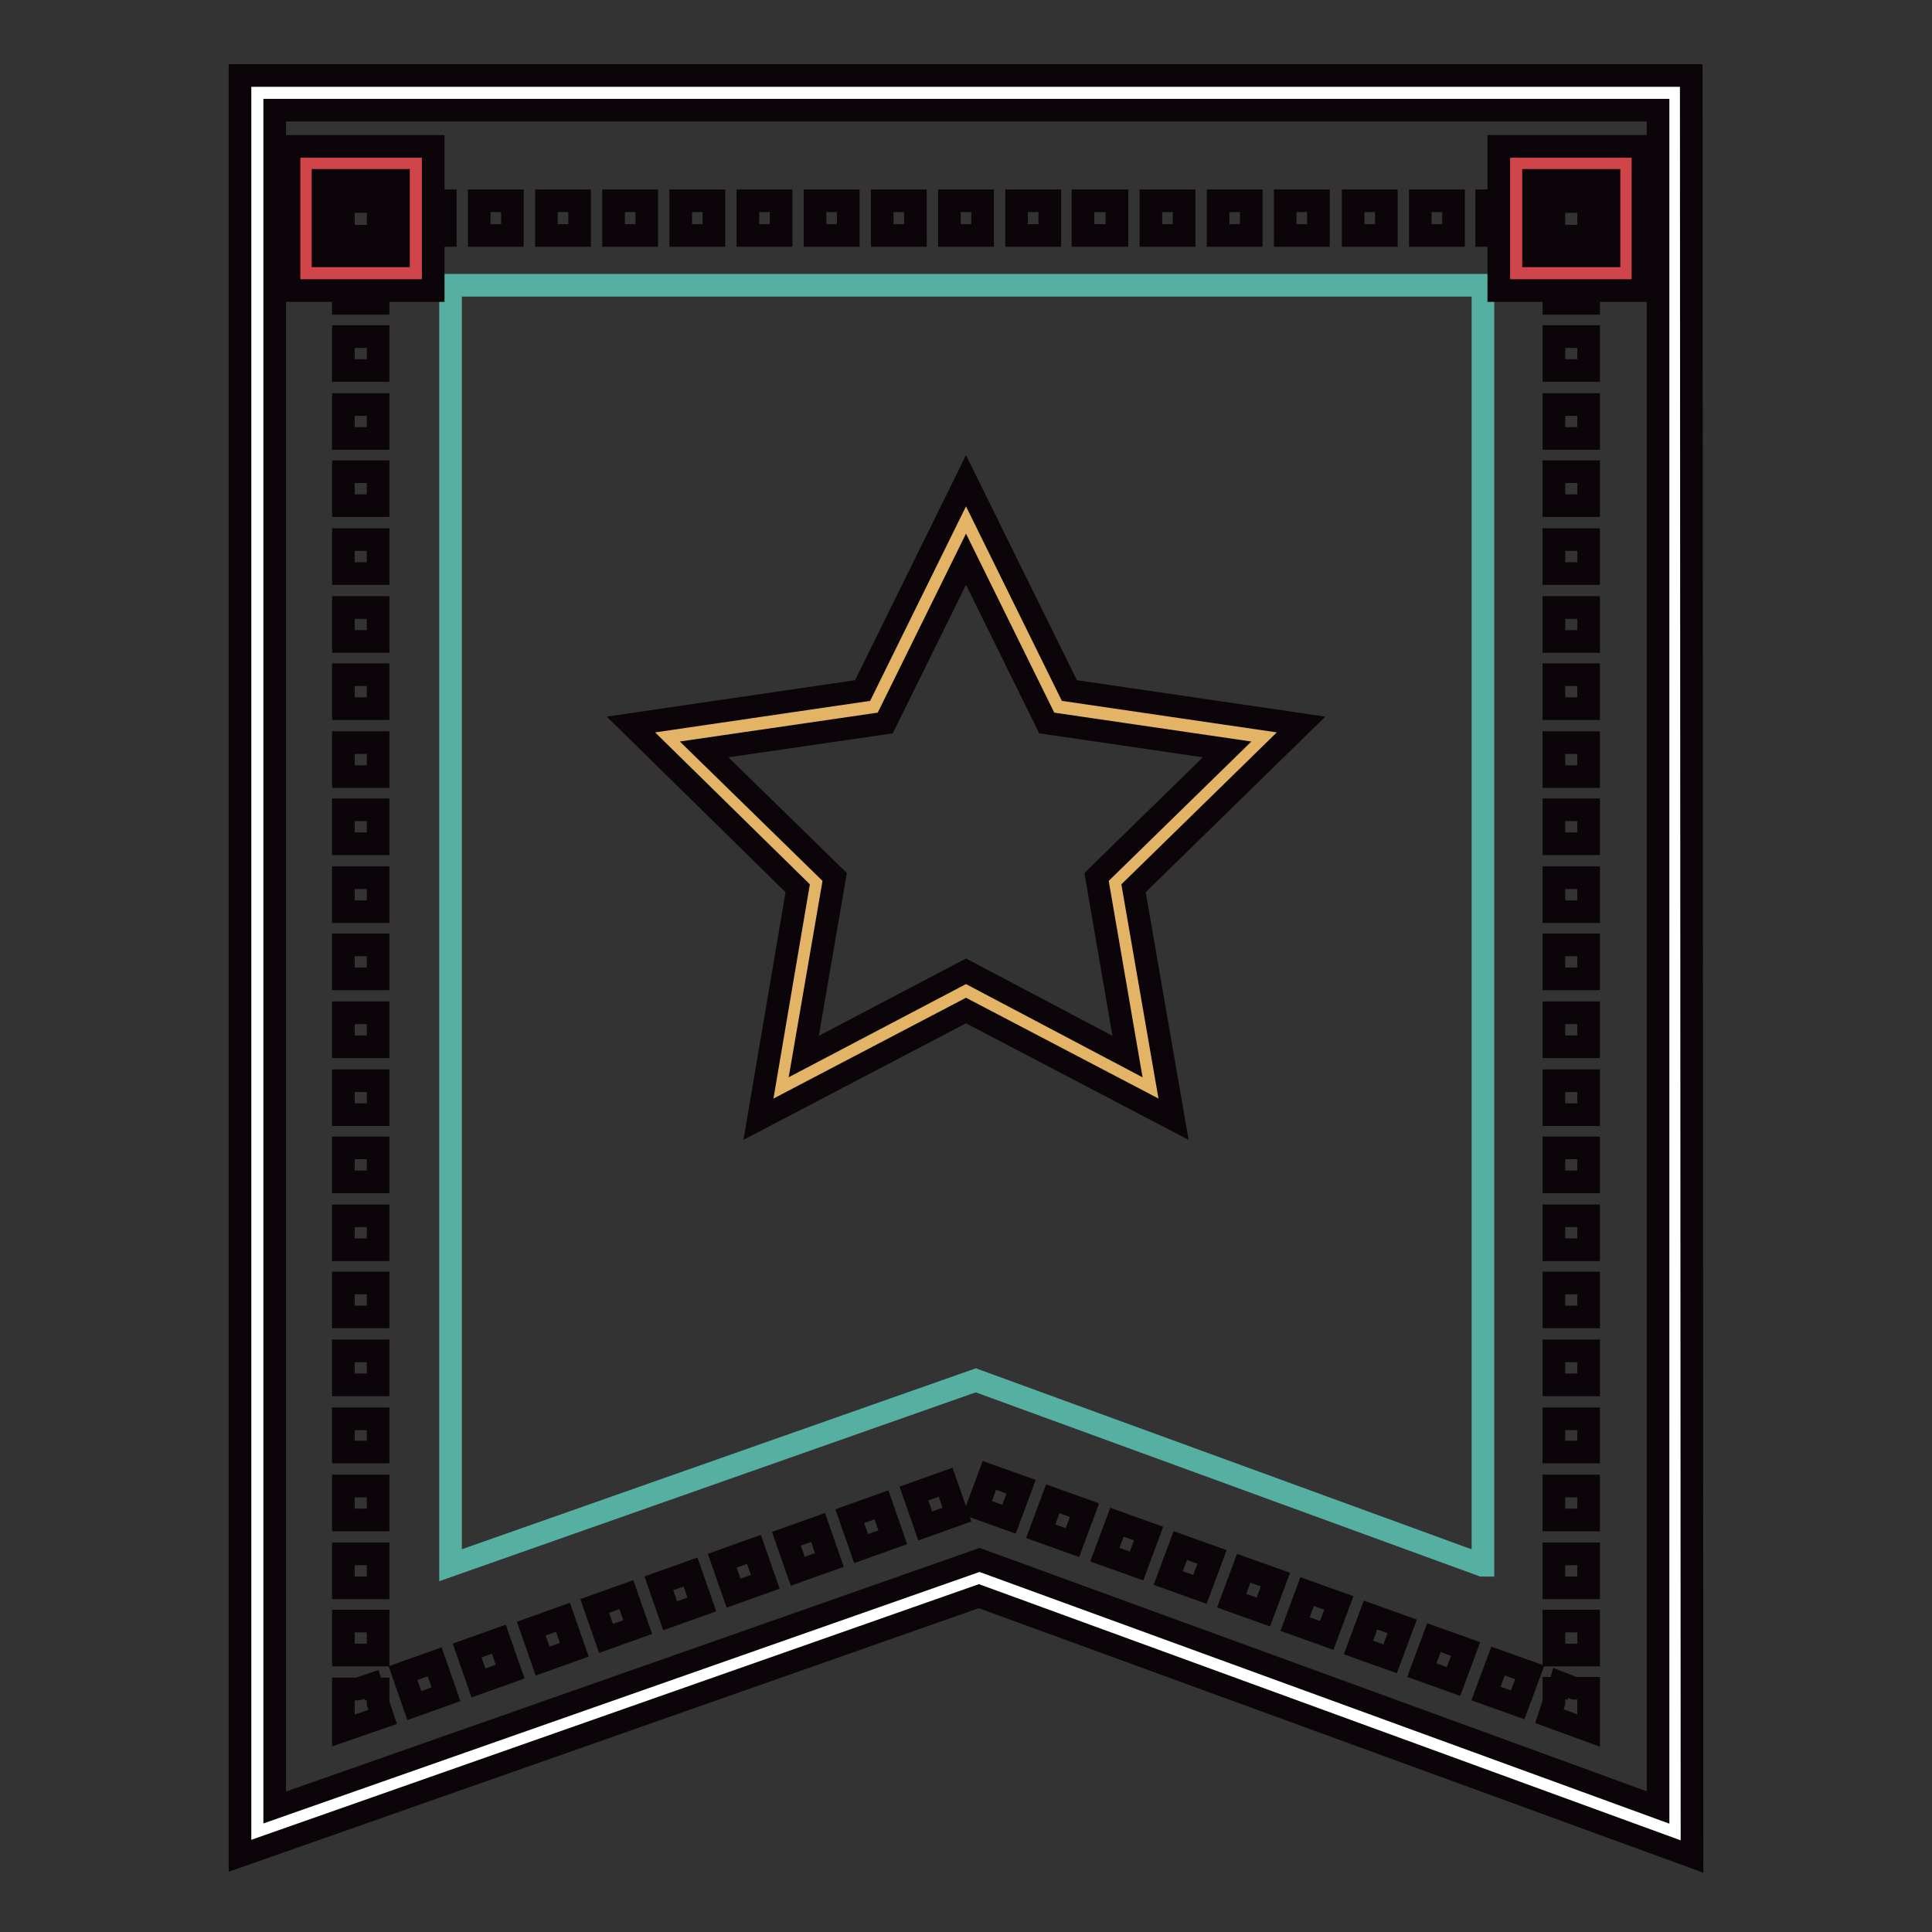 <?xml version="1.0" encoding="utf-8"?>
<!-- Svg Vector Icons : http://www.onlinewebfonts.com/icon -->
<!DOCTYPE svg PUBLIC "-//W3C//DTD SVG 1.1//EN" "http://www.w3.org/Graphics/SVG/1.1/DTD/svg11.dtd">
<svg version="1.1" xmlns="http://www.w3.org/2000/svg" xmlns:xlink="http://www.w3.org/1999/xlink" x="0px" y="0px" viewBox="0 0 256 256" enable-background="new 0 0 256 256" xml:space="preserve">
<rect x="0" y="0" width="256" height="256" fill="#333333" stroke="none"/>
<g> <path stroke-width="3" fill-opacity="0" stroke="#ffffff"  d="M221.9,242.7l-92.2-33.6l-95.6,33.6V12.3h187.8V242.7z"/> <path stroke-width="3" fill-opacity="0" stroke="#0b0509"  d="M224.2,246l-94.5-34.5l-97.9,34.4V10h192.3L224.2,246L224.2,246z M36.4,14.6v224.9l93.4-32.8l89.9,32.8 V14.6H36.4z"/> <path stroke-width="3" fill-opacity="0" stroke="#0b0509"  d="M210.5,229.3l-5.2-1.9l0.6-1.8v-1.9h0.7l0.2-0.7l1.8,0.7h1.9V229.3z M54.9,226l-1.5-4.3l4.2-1.5l1.5,4.3 L54.9,226z M201.1,225.9l-4.2-1.5l1.6-4.3l4.2,1.5L201.1,225.9z M63.4,223l-1.5-4.3l4.2-1.5l1.5,4.3L63.4,223z M192.6,222.8 l-4.2-1.5l1.6-4.3l4.2,1.5L192.6,222.8z M71.9,220.1l-1.5-4.3l4.2-1.5l1.5,4.3L71.9,220.1z M184.2,219.8l-4.2-1.5l1.6-4.3l4.2,1.5 L184.2,219.8z M80.3,217.1l-1.5-4.3l4.2-1.5l1.5,4.3L80.3,217.1z M175.8,216.7l-4.2-1.5l1.6-4.3l4.2,1.5L175.8,216.7z M88.8,214.1 l-1.5-4.3l4.2-1.5l1.5,4.3L88.8,214.1z M167.4,213.6l-4.2-1.5l1.6-4.3l4.2,1.5L167.4,213.6z M97.2,211.1l-1.5-4.3l4.2-1.5l1.5,4.3 L97.2,211.1z M159,210.6l-4.2-1.5l1.6-4.3l4.2,1.5L159,210.6z M105.7,208.2l-1.5-4.3l4.2-1.5l1.5,4.3L105.7,208.2z M150.6,207.5 l-4.2-1.5l1.6-4.3l4.2,1.5L150.6,207.5z M114.1,205.2l-1.5-4.3l4.2-1.5l1.5,4.3L114.1,205.2z M142.1,204.4l-4.2-1.5l1.6-4.3 l4.2,1.5L142.1,204.4z M122.6,202.2l-1.5-4.3l4.2-1.5l1.5,4.3L122.6,202.2z M133.7,201.3l-4.2-1.5l1.6-4.3l4.2,1.5L133.7,201.3z  M45.5,229.3v-5.5h1.9l1.8-0.6l0.2,0.6h0.7v1.9l0.6,1.8L45.5,229.3z M50.1,219.3h-4.6v-4.5h4.6V219.3z M50.1,210.4h-4.6v-4.5h4.6 V210.4z M50.1,201.4h-4.6v-4.5h4.6V201.4z M50.1,192.4h-4.6V188h4.6V192.4z M50.1,183.5h-4.6V179h4.6V183.5z M50.1,174.5h-4.6v-4.5 h4.6V174.5z M50.1,165.6h-4.6v-4.5h4.6V165.6z M50.1,156.6h-4.6v-4.5h4.6V156.6z M50.1,147.7h-4.6v-4.5h4.6V147.7z M50.1,138.7 h-4.6v-4.5h4.6V138.7z M50.1,129.7h-4.6v-4.5h4.6V129.7L50.1,129.7z M50.1,120.8h-4.6v-4.5h4.6V120.8z M50.1,111.8h-4.6v-4.5h4.6 V111.8z M50.1,102.9h-4.6v-4.5h4.6V102.9z M50.1,93.9h-4.6v-4.5h4.6V93.9z M50.1,85h-4.6v-4.5h4.6V85L50.1,85z M50.1,76h-4.6v-4.5 h4.6V76z M50.1,67h-4.6v-4.5h4.6V67z M50.1,58.1h-4.6v-4.5h4.6V58.1L50.1,58.1z M50.1,49.1h-4.6v-4.5h4.6V49.1z M50.1,40.2h-4.6 v-4.5h4.6V40.2z M45.5,26.7h4.6v4.6h-4.6V26.7z M201.5,31.2H197v-4.6h4.4V31.2z M192.6,31.2h-4.4v-4.6h4.4V31.2z M183.7,31.2h-4.4 v-4.6h4.4V31.2z M174.7,31.2h-4.4v-4.6h4.4V31.2z M165.8,31.2h-4.4v-4.6h4.4V31.2z M156.9,31.2h-4.4v-4.6h4.4V31.2z M148,31.2h-4.5 v-4.6h4.5L148,31.2L148,31.2z M139.1,31.2h-4.4v-4.6h4.4V31.2z M130.2,31.2h-4.4v-4.6h4.4V31.2z M121.3,31.2h-4.4v-4.6h4.4V31.2 L121.3,31.2z M112.4,31.2H108v-4.6h4.4V31.2z M103.5,31.2h-4.4v-4.6h4.4V31.2z M94.6,31.2h-4.4v-4.6h4.4V31.2z M85.7,31.2h-4.4 v-4.6h4.4V31.2z M76.8,31.2h-4.4v-4.6h4.4V31.2z M67.9,31.2h-4.4v-4.6h4.4V31.2L67.9,31.2z M59,31.2h-4.4v-4.6H59V31.2z  M205.9,26.7h4.6v4.6h-4.6V26.7z M210.5,219.3h-4.6v-4.5h4.6V219.3z M210.5,210.4h-4.6v-4.5h4.6V210.4z M210.5,201.4h-4.6v-4.5h4.6 V201.4z M210.5,192.4h-4.6V188h4.6V192.4z M210.5,183.5h-4.6V179h4.6V183.5z M210.5,174.5h-4.6v-4.5h4.6V174.5z M210.5,165.6h-4.6 v-4.5h4.6V165.6z M210.5,156.6h-4.6v-4.5h4.6V156.6z M210.5,147.7h-4.6v-4.5h4.6V147.7z M210.5,138.7h-4.6v-4.5h4.6V138.7z  M210.5,129.7h-4.6v-4.5h4.6V129.7L210.5,129.7z M210.5,120.8h-4.6v-4.5h4.6V120.8z M210.5,111.8h-4.6v-4.5h4.6V111.8z  M210.5,102.9h-4.6v-4.5h4.6V102.9z M210.5,93.9h-4.6v-4.5h4.6V93.9z M210.5,85h-4.6v-4.5h4.6V85L210.5,85z M210.5,76h-4.6v-4.5 h4.6V76z M210.5,67h-4.6v-4.5h4.6V67z M210.5,58.1h-4.6v-4.5h4.6V58.1L210.5,58.1z M210.5,49.1h-4.6v-4.5h4.6V49.1z M210.5,40.2 h-4.6v-4.5h4.6V40.2z"/> <path stroke-width="3" fill-opacity="0" stroke="#55b0a1"  d="M196.4,207.4l-67.1-24.5l-69.6,24.5V37.8h136.8V207.4z"/> <path stroke-width="3" fill-opacity="0" stroke="#e4b466"  d="M128,68.9l12.2,24.8l27.3,4l-19.8,19.3l4.7,27.2L128,131.3l-24.4,12.9l4.7-27.2L88.4,97.6l27.3-4L128,68.9z "/> <path stroke-width="3" fill-opacity="0" stroke="#0b0509"  d="M155.5,148.3L128,133.9l-27.5,14.4l5.2-30.6L83.6,96l30.7-4.5L128,63.7l13.7,27.8l30.7,4.5l-22.2,21.7 L155.5,148.3L155.5,148.3z M128,128.7l21.4,11.3l-4.1-23.8l17.3-16.9l-23.9-3.5L128,74.1l-10.7,21.7l-24,3.5l17.3,16.9l-4.1,23.8 L128,128.7z"/> <path stroke-width="3" fill-opacity="0" stroke="#d04549"  d="M40.5,21.7h14.5v14.5H40.5V21.7z"/> <path stroke-width="3" fill-opacity="0" stroke="#0b0509"  d="M57.3,38.5H38.3V19.4h19.1V38.5z M42.8,33.9h10v-10h-10V33.9z"/> <path stroke-width="3" fill-opacity="0" stroke="#d04549"  d="M200.9,21.7h14.5v14.5h-14.5V21.7z"/> <path stroke-width="3" fill-opacity="0" stroke="#0b0509"  d="M217.7,38.5h-19.1V19.4h19.1V38.5z M203.2,33.9h10v-10h-10V33.9z"/></g>
</svg>